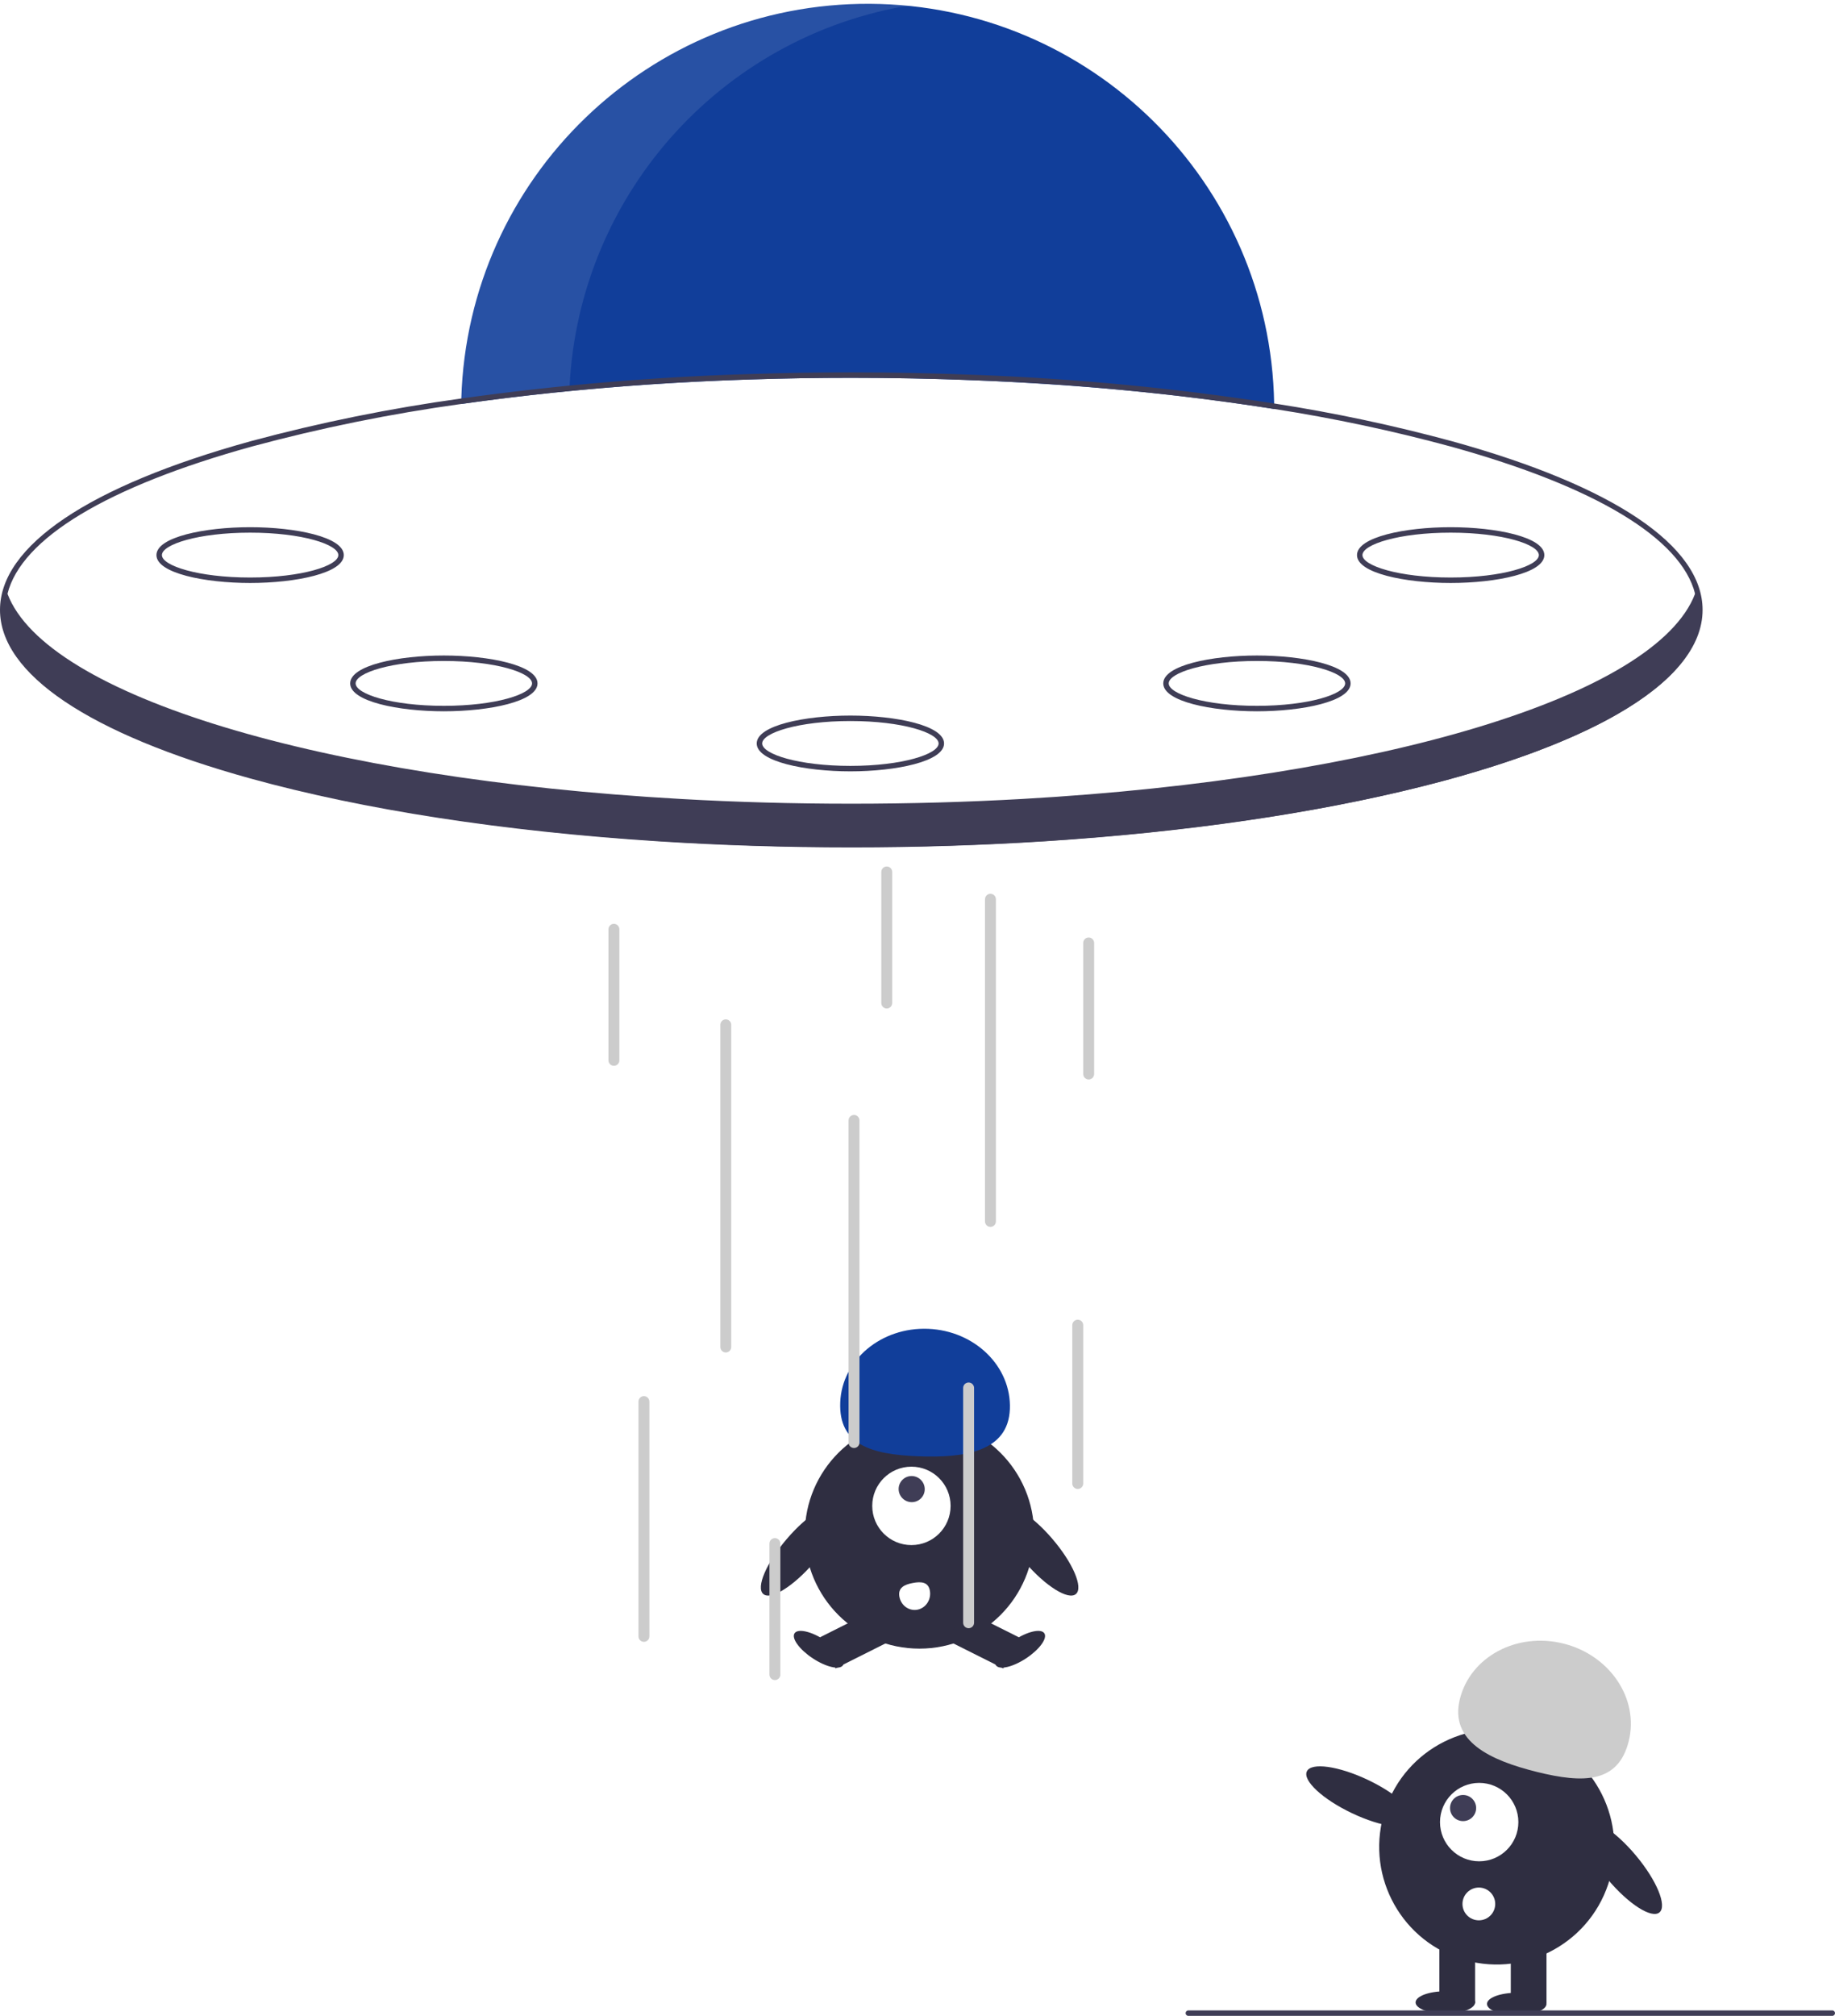 <svg id="edy4l8skpiqq1" xmlns="http://www.w3.org/2000/svg" xmlns:xlink="http://www.w3.org/1999/xlink" viewBox="0 0 672.532 738.394" shape-rendering="geometricPrecision" text-rendering="geometricPrecision"><style><![CDATA[#edy4l8skpiqq2_to {animation: edy4l8skpiqq2_to__to 4000ms linear infinite normal forwards}@keyframes edy4l8skpiqq2_to__to { 0% {transform: translate(337.036px,550px)} 50% {transform: translate(337.036px,450px)} 100% {transform: translate(337.036px,550px)} }#edy4l8skpiqq9_to {animation: edy4l8skpiqq9_to__to 4000ms linear infinite normal forwards}@keyframes edy4l8skpiqq9_to__to { 0% {transform: translate(-452.842px,492.819px)} 12.5% {transform: translate(-450.712px,492.601px)} 25% {transform: translate(-447.944px,495.07px)} 40% {transform: translate(-446.176px,498.967px)} 50% {transform: translate(-446.176px,503.66px)} 60% {transform: translate(-446.176px,498.967px)} 75% {transform: translate(-447.944px,495.07px)} 87.5% {transform: translate(-450.712px,492.601px)} 100% {transform: translate(-452.842px,492.819px)} }#edy4l8skpiqq31_tr {animation: edy4l8skpiqq31_tr__tr 4000ms linear infinite normal forwards}@keyframes edy4l8skpiqq31_tr__tr { 0% {transform: translate(517.861px,667.054px) rotate(-64.626deg)} 25% {transform: translate(517.861px,667.054px) rotate(-38.745deg)} 50% {transform: translate(517.861px,667.054px) rotate(-112.713deg)} 75% {transform: translate(517.861px,667.054px) rotate(-28.689deg)} 100% {transform: translate(517.861px,667.054px) rotate(-64.626deg)} }#edy4l8skpiqq36_to {animation: edy4l8skpiqq36_to__to 4000ms linear infinite normal forwards}@keyframes edy4l8skpiqq36_to__to { 0% {transform: translate(312px,155.197px)} 50% {transform: translate(312px,172.197px)} 100% {transform: translate(312px,155.197px)} }]]></style><defs><filter id="edy4l8skpiqq31-filter" x="-400%" width="600%" y="-400%" height="600%"><feColorMatrix id="edy4l8skpiqq31-filter-hue-rotate-0" type="hueRotate" values="0" result="result"/></filter></defs><g id="edy4l8skpiqq2_to" transform="translate(337.036,550)"><g id="edy4l8skpiqq2" transform="translate(-337.036,-438.838)"><circle id="edy4l8skpiqq3" r="42.012" transform="matrix(1 0 0 1 336.978 450.704)" fill="rgb(47,46,65)" stroke="none" stroke-width="1"/><rect id="edy4l8skpiqq4" width="22.868" height="12.763" rx="0" ry="0" transform="matrix(0.894 -0.448 0.448 0.894 300.556 488.545)" fill="rgb(47,46,65)" stroke="none" stroke-width="1"/><ellipse id="edy4l8skpiqq5" rx="3.989" ry="10.636" transform="matrix(0.55 -0.835 0.835 0.55 300.086 492.945)" fill="rgb(47,46,65)" stroke="none" stroke-width="1"/><rect id="edy4l8skpiqq6" width="12.763" height="22.868" rx="0" ry="0" transform="matrix(0.448 -0.894 0.894 0.448 347.238 489.72)" fill="rgb(47,46,65)" stroke="none" stroke-width="1"/><ellipse id="edy4l8skpiqq7" rx="10.636" ry="3.989" transform="matrix(0.835 -0.55 0.55 0.835 373.87 492.945)" fill="rgb(47,46,65)" stroke="none" stroke-width="1"/><circle id="edy4l8skpiqq8" r="14.359" transform="matrix(1 0 0 1 334.037 440.428)" fill="rgb(255,255,255)" stroke="none" stroke-width="1"/><g id="edy4l8skpiqq9_to" transform="translate(-452.842,492.819)"><ellipse id="edy4l8skpiqq9" rx="4.766" ry="4.8" transform="rotate(-45) scale(1,1) translate(597.87,515.084)" fill="rgb(63,61,86)" stroke="none" stroke-width="1"/></g><path id="edy4l8skpiqq10" d="M633.854,485.802C634.486,470.249,621.081,457.075,603.913,456.377C586.746,455.68,572.316,467.723,571.684,483.277C571.053,498.831,582.986,502.364,600.154,503.062C617.322,503.759,633.222,501.356,633.854,485.802Z" transform="matrix(1 0 0 1 -263.734 -80.803)" fill="rgb(17,62,154)" stroke="none" stroke-width="1"/><ellipse id="edy4l8skpiqq11" rx="6.594" ry="21.006" transform="matrix(0.759 -0.651 0.651 0.759 380.653 456.766)" fill="rgb(47,46,65)" stroke="none" stroke-width="1"/><ellipse id="edy4l8skpiqq12" rx="21.006" ry="6.594" transform="matrix(0.651 -0.759 0.759 0.651 293.42 456.765)" fill="rgb(47,46,65)" stroke="none" stroke-width="1"/><path id="edy4l8skpiqq13" d="M604.541,552.32C605.103,555.56,603.056,558.665,599.968,559.255C596.88,559.845,593.92,557.696,593.358,554.456L593.356,554.445C592.797,551.204,595.185,550.057,598.274,549.47C601.362,548.884,603.982,549.079,604.541,552.32Z" transform="matrix(1 0 -0 1 -263.734 -80.803)" fill="rgb(255,255,255)" stroke="none" stroke-width="1"/></g></g><path id="edy4l8skpiqq14" d="M529.734,576.197C528.63,576.197,527.734,575.302,527.734,574.197L527.734,456.197C527.734,455.092,528.63,454.197,529.734,454.197C530.839,454.197,531.734,455.092,531.734,456.197L531.734,574.197C531.734,575.302,530.839,576.197,529.734,576.197Z" transform="matrix(1 0 0 1 -263.734 -80.803)" fill="rgb(204,204,204)" stroke="none" stroke-width="1"/><path id="edy4l8skpiqq15" d="M499.734,682.197C498.63,682.197,497.734,681.302,497.734,680.197L497.734,594.197C497.734,593.092,498.63,592.197,499.734,592.197C500.839,592.197,501.734,593.092,501.734,594.197L501.734,680.197C501.734,681.302,500.839,682.197,499.734,682.197Z" transform="matrix(1 0 0 1 -263.734 -80.803)" fill="rgb(204,204,204)" stroke="none" stroke-width="1"/><path id="edy4l8skpiqq16" d="M576.734,611.197C575.63,611.197,574.734,610.302,574.734,609.197L574.734,491.197C574.734,490.092,575.63,489.197,576.734,489.197C577.839,489.197,578.734,490.092,578.734,491.197L578.734,609.197C578.734,610.302,577.839,611.197,576.734,611.197Z" transform="matrix(1 0 0 1 -263.734 -80.803)" fill="rgb(204,204,204)" stroke="none" stroke-width="1"/><path id="edy4l8skpiqq17" d="M547.734,696.197C546.63,696.197,545.734,695.302,545.734,694.197L545.734,646.197C545.734,645.092,546.63,644.197,547.734,644.197C548.839,644.197,549.734,645.092,549.734,646.197L549.734,694.197C549.734,695.302,548.839,696.197,547.734,696.197Z" transform="matrix(1 0 0 1 -263.734 -80.803)" fill="rgb(204,204,204)" stroke="none" stroke-width="1"/><path id="edy4l8skpiqq18" d="M588.734,450.197C587.63,450.197,586.734,449.302,586.734,448.197L586.734,400.197C586.734,399.092,587.63,398.197,588.734,398.197C589.839,398.197,590.734,399.092,590.734,400.197L590.734,448.197C590.734,449.302,589.839,450.197,588.734,450.197Z" transform="matrix(1 0 0 1 -263.734 -80.803)" fill="rgb(204,204,204)" stroke="none" stroke-width="1"/><path id="edy4l8skpiqq19" d="M488.734,471.197C487.63,471.197,486.734,470.302,486.734,469.197L486.734,421.197C486.734,420.092,487.63,419.197,488.734,419.197C489.839,419.197,490.734,420.092,490.734,421.197L490.734,469.197C490.734,470.302,489.839,471.197,488.734,471.197Z" transform="matrix(1 0 0 1 -263.734 -80.803)" fill="rgb(204,204,204)" stroke="none" stroke-width="1"/><path id="edy4l8skpiqq20" d="M662.734,476.197C661.63,476.197,660.734,475.302,660.734,474.197L660.734,426.197C660.734,425.092,661.63,424.197,662.734,424.197C663.839,424.197,664.734,425.092,664.734,426.197L664.734,474.197C664.734,475.302,663.839,476.197,662.734,476.197Z" transform="matrix(1 0 0 1 -263.734 -80.803)" fill="rgb(204,204,204)" stroke="none" stroke-width="1"/><path id="edy4l8skpiqq21" d="M658.734,626.197C657.63,626.197,656.734,625.302,656.734,624.197L656.734,566.197C656.734,565.092,657.63,564.197,658.734,564.197C659.839,564.197,660.734,565.092,660.734,566.197L660.734,624.197C660.734,625.302,659.839,626.197,658.734,626.197Z" transform="matrix(1 0 0 1 -263.734 -80.803)" fill="rgb(204,204,204)" stroke="none" stroke-width="1"/><path id="edy4l8skpiqq22" d="M618.734,677.197C617.63,677.197,616.734,676.302,616.734,675.197L616.734,589.197C616.734,588.092,617.63,587.197,618.734,587.197C619.839,587.197,620.734,588.092,620.734,589.197L620.734,675.197C620.734,676.302,619.839,677.197,618.734,677.197Z" transform="matrix(1 0 0 1 -263.734 -80.803)" fill="rgb(204,204,204)" stroke="none" stroke-width="1"/><path id="edy4l8skpiqq23" d="M626.734,530.197C625.63,530.197,624.734,529.302,624.734,528.197L624.734,410.197C624.734,409.092,625.63,408.197,626.734,408.197C627.839,408.197,628.734,409.092,628.734,410.197L628.734,528.197C628.734,529.302,627.839,530.197,626.734,530.197Z" transform="matrix(1 0 0 1 -263.734 -80.803)" fill="rgb(204,204,204)" stroke="none" stroke-width="1"/><ellipse id="edy4l8skpiqq24" rx="6.76" ry="21.534" transform="matrix(0.767 -0.642 0.642 0.767 594.369 683.98)" fill="rgb(47,46,65)" stroke="none" stroke-width="1"/><circle id="edy4l8skpiqq25" r="43.067" transform="matrix(0.316 -0.949 0.949 0.316 548.561 676.499)" fill="rgb(47,46,65)" stroke="none" stroke-width="1"/><rect id="edy4l8skpiqq26" width="13.084" height="23.442" rx="0" ry="0" transform="matrix(1 0 0 1 553.707 710.302)" fill="rgb(47,46,65)" stroke="none" stroke-width="1"/><rect id="edy4l8skpiqq27" width="13.084" height="23.442" rx="0" ry="0" transform="matrix(1 0 0 1 527.54 710.302)" fill="rgb(47,46,65)" stroke="none" stroke-width="1"/><ellipse id="edy4l8skpiqq28" rx="10.903" ry="4.089" transform="matrix(1 0 0 1 555.888 734.016)" fill="rgb(47,46,65)" stroke="none" stroke-width="1"/><ellipse id="edy4l8skpiqq29" rx="10.903" ry="4.089" transform="matrix(1 0 0 1 529.72 733.471)" fill="rgb(47,46,65)" stroke="none" stroke-width="1"/><path id="edy4l8skpiqq30" d="M798.774,703.169C802.619,687.682,819.594,678.568,836.688,682.812C853.783,687.057,864.523,703.053,860.677,718.54C856.832,734.027,844.073,734.077,826.979,729.832C809.885,725.587,794.928,718.656,798.774,703.169Z" transform="matrix(1 0 0 1 -263.734 -80.803)" fill="rgb(204,204,204)" stroke="none" stroke-width="1"/><g id="edy4l8skpiqq31_tr" transform="translate(517.861,667.054) rotate(-64.626)"><path id="edy4l8skpiqq31" d="M-6.76,0C-6.76,-11.893,-3.733,-21.534,0,-21.534C3.733,-21.534,6.76,-11.893,6.76,0C6.76,11.893,3.733,21.534,0,21.534C-3.733,21.534,-6.76,11.893,-6.76,0Z" transform="skewX(-0) skewY(0) scale(1,1) translate(-0.201,-21.417)" filter="url(#edy4l8skpiqq31-filter)" fill="rgb(47,46,65)" stroke="none" stroke-width="1"/></g><circle id="edy4l8skpiqq32" r="14.359" transform="matrix(1 0 0 1 542.124 667.415)" fill="rgb(255,255,255)" stroke="none" stroke-width="1"/><circle id="edy4l8skpiqq33" r="4.786" transform="matrix(1 0 0 1 536.222 662.268)" fill="rgb(63,61,86)" stroke="none" stroke-width="1"/><circle id="edy4l8skpiqq34" r="6" transform="matrix(1 0 0 1 542 697.394)" fill="rgb(255,255,255)" stroke="none" stroke-width="1"/><path id="edy4l8skpiqq35" d="M935.266,819.197L699.266,819.197C698.713,819.197,698.266,818.749,698.266,818.197C698.266,817.645,698.713,817.197,699.266,817.197L935.266,817.197C935.818,817.197,936.266,817.645,936.266,818.197C936.266,818.749,935.818,819.197,935.266,819.197Z" transform="matrix(1 0 0 1 -263.734 -80.803)" fill="rgb(63,61,86)" stroke="none" stroke-width="1"/><g id="edy4l8skpiqq36_to" transform="translate(312,155.197)"><g id="edy4l8skpiqq36" transform="translate(-312,-155.197)"><path id="edy4l8skpiqq37" d="M730.734,230.607C684.114,223.167,631.024,219.197,575.734,219.197C525.134,219.197,476.384,222.517,432.754,228.777C432.765,228.107,432.774,227.437,432.804,226.767C435.21,145.884,501.731,81.706,582.648,82.2C663.565,82.694,729.297,147.681,730.714,228.587C730.724,229.267,730.734,229.937,730.734,230.607Z" transform="matrix(1 0 0 1 -263.734 -80.803)" fill="rgb(17,62,154)" stroke="none" stroke-width="1"/><g id="edy4l8skpiqq38" opacity="0.1"><path id="edy4l8skpiqq39" d="M601.285,82.144C559.436,76.492,517.155,88.856,484.945,116.165C452.736,143.474,433.622,183.164,432.353,225.373C432.323,226.043,432.313,226.713,432.304,227.383C445.265,225.523,458.688,223.929,472.469,222.599C475.946,150.854,530.108,91.799,601.285,82.144Z" transform="matrix(1 0 0 1 -263.734 -80.803)" fill="rgb(255,255,255)" stroke="none" stroke-width="1"/></g><path id="edy4l8skpiqq40" d="M795.914,242.427C774.454,236.609,752.687,231.989,730.714,228.587C694.7,223.006,658.392,219.517,621.974,218.137C606.804,217.517,591.354,217.197,575.734,217.197C563.354,217.197,551.074,217.397,538.964,217.797C503.44,218.847,468.001,221.841,432.804,226.767C406.75,230.355,380.949,235.585,355.554,242.427C296.344,258.797,263.734,280.737,263.734,304.197C263.734,327.657,296.344,349.597,355.554,365.967C397.194,377.487,448.534,385.337,504.475,388.937C527.564,390.437,551.435,391.197,575.734,391.197C600.114,391.197,624.064,390.427,647.225,388.927C698.134,385.637,745.234,378.827,784.654,368.927C784.864,368.867,785.064,368.817,785.274,368.767C787.934,368.107,790.554,367.417,793.144,366.727C794.074,366.467,794.994,366.217,795.914,365.967C795.966,365.946,796.02,365.929,796.074,365.917C796.954,365.677,797.824,365.427,798.694,365.187C800.434,364.687,802.154,364.197,803.844,363.687C803.924,363.667,803.994,363.647,804.064,363.627C805.534,363.187,806.974,362.747,808.404,362.307C809.574,361.937,810.734,361.577,811.884,361.207Q813.145,360.802,814.374,360.397C814.975,360.197,815.564,360.007,816.144,359.807C816.934,359.547,817.724,359.277,818.504,359.007C818.834,358.897,819.164,358.787,819.484,358.667C820.234,358.417,820.964,358.157,821.694,357.897C822.484,357.617,823.274,357.327,824.054,357.047C824.705,356.817,825.354,356.577,825.994,356.337C826.534,356.127,827.064,355.927,827.604,355.727C829.074,355.177,830.515,354.607,831.935,354.047C832.645,353.757,833.354,353.477,834.054,353.187C834.744,352.907,835.444,352.617,836.124,352.327Q837.804,351.622,839.424,350.917C839.944,350.677,840.475,350.447,840.984,350.227C841.374,350.047,841.754,349.877,842.144,349.697C842.424,349.577,842.705,349.447,842.975,349.317C843.984,348.857,844.984,348.387,845.964,347.917Q851.605,345.217,856.494,342.397C876.944,330.687,887.734,317.697,887.734,304.197C887.734,280.737,855.124,258.797,795.914,242.427ZM795.374,364.047C753.684,375.577,702.205,383.427,646.114,386.997C623.304,388.447,599.725,389.197,575.734,389.197C551.824,389.197,528.324,388.457,505.584,387.007C449.404,383.447,397.844,375.597,356.094,364.047C297.824,347.927,265.734,326.677,265.734,304.197C265.738,302.211,265.986,300.232,266.475,298.307C271.574,278.027,302.944,259.047,356.094,244.347C381.297,237.558,406.9,232.358,432.754,228.777C468.163,223.823,503.816,220.819,539.554,219.777Q557.435,219.192,575.734,219.197C591.144,219.197,606.384,219.507,621.364,220.107C657.994,221.475,694.513,224.981,730.734,230.607C752.517,233.994,774.097,238.581,795.374,244.347C848.515,259.047,879.874,278.017,884.984,298.287C885.481,300.218,885.733,302.203,885.734,304.197C885.734,326.677,853.644,347.927,795.374,364.047Z" transform="matrix(1 0 0 1 -263.734 -80.803)" fill="rgb(63,61,86)" stroke="none" stroke-width="1"/><path id="edy4l8skpiqq41" d="M887.164,305.107C887.164,318.467,876.154,331.107,856.494,342.397C853.224,344.277,849.704,346.117,845.964,347.917C844.984,348.387,843.984,348.857,842.974,349.317C842.704,349.447,842.424,349.577,842.144,349.697C841.754,349.877,841.374,350.047,840.984,350.227C840.474,350.447,839.944,350.677,839.424,350.917Q837.804,351.622,836.124,352.327C835.444,352.617,834.744,352.907,834.054,353.187C833.354,353.477,832.644,353.757,831.934,354.047C830.515,354.607,829.074,355.177,827.604,355.727C827.064,355.927,826.534,356.127,825.994,356.337C825.354,356.577,824.704,356.817,824.054,357.047C823.274,357.327,822.484,357.617,821.694,357.897C820.964,358.157,820.234,358.417,819.484,358.667C819.164,358.787,818.834,358.897,818.504,359.007C817.724,359.277,816.934,359.547,816.144,359.807C815.564,360.007,814.974,360.197,814.374,360.397Q813.144,360.802,811.884,361.207C810.734,361.577,809.574,361.937,808.404,362.307C806.974,362.747,805.534,363.187,804.064,363.627C803.994,363.647,803.924,363.667,803.844,363.687C802.154,364.197,800.434,364.687,798.694,365.187C797.824,365.427,796.954,365.677,796.074,365.917C796.019,365.929,795.966,365.946,795.914,365.967C794.994,366.217,794.074,366.467,793.144,366.727C790.564,367.407,787.934,368.097,785.274,368.767C785.064,368.817,784.864,368.867,784.654,368.927C746.304,378.507,699.254,385.487,647.184,388.857C624.374,390.327,600.594,391.107,576.164,391.107C551.515,391.107,527.534,390.317,504.544,388.817C367.304,379.867,265.164,345.787,265.164,305.107C265.175,302.632,265.553,300.172,266.284,297.807C266.344,297.977,266.404,298.137,266.474,298.307C280.744,335.787,382.014,366.077,513.414,373.467C533.544,374.607,554.394,375.197,575.734,375.197C597.164,375.197,618.094,374.597,638.304,373.457C769.594,366.037,870.765,335.737,884.984,298.287Q885.345,297.387,885.614,296.487C886.628,299.248,887.153,302.165,887.164,305.107Z" transform="matrix(1 0 0 1 -263.734 -80.803)" fill="rgb(63,61,86)" stroke="none" stroke-width="1"/><path id="edy4l8skpiqq42" d="M355.404,294.343C338.761,294.343,321.073,290.762,321.073,284.126C321.073,277.49,338.761,273.909,355.404,273.909C372.046,273.909,389.734,277.49,389.734,284.126C389.734,290.762,372.046,294.343,355.404,294.343ZM355.404,275.909C336.351,275.909,323.073,280.24,323.073,284.126C323.073,288.012,336.351,292.343,355.404,292.343C374.457,292.343,387.734,288.012,387.734,284.126C387.734,280.24,374.457,275.909,355.404,275.909Z" transform="matrix(1 0 0 1 -263.734 -80.803)" fill="rgb(63,61,86)" stroke="none" stroke-width="1"/><path id="edy4l8skpiqq43" d="M426.403,341.343C409.761,341.343,392.073,337.762,392.073,331.126C392.073,324.49,409.761,320.909,426.403,320.909C443.046,320.909,460.734,324.49,460.734,331.126C460.734,337.762,443.046,341.343,426.403,341.343ZM426.403,322.909C407.351,322.909,394.073,327.24,394.073,331.126C394.073,335.012,407.351,339.343,426.403,339.343C445.456,339.343,458.734,335.012,458.734,331.126C458.734,327.24,445.456,322.909,426.403,322.909Z" transform="matrix(1 0 0 1 -263.734 -80.803)" fill="rgb(63,61,86)" stroke="none" stroke-width="1"/><path id="edy4l8skpiqq44" d="M795.403,294.343C778.761,294.343,761.073,290.762,761.073,284.126C761.073,277.49,778.761,273.909,795.403,273.909C812.046,273.909,829.734,277.49,829.734,284.126C829.734,290.762,812.046,294.343,795.403,294.343ZM795.403,275.909C776.35,275.909,763.073,280.24,763.073,284.126C763.073,288.012,776.35,292.343,795.403,292.343C814.456,292.343,827.734,288.012,827.734,284.126C827.734,280.24,814.456,275.909,795.403,275.909Z" transform="matrix(1 0 0 1 -263.734 -80.803)" fill="rgb(63,61,86)" stroke="none" stroke-width="1"/><path id="edy4l8skpiqq45" d="M724.403,341.343C707.761,341.343,690.073,337.762,690.073,331.126C690.073,324.49,707.761,320.909,724.403,320.909C741.046,320.909,758.734,324.49,758.734,331.126C758.734,337.762,741.046,341.343,724.403,341.343ZM724.403,322.909C705.35,322.909,692.073,327.24,692.073,331.126C692.073,335.012,705.35,339.343,724.403,339.343C743.456,339.343,756.734,335.012,756.734,331.126C756.734,327.24,743.456,322.909,724.403,322.909Z" transform="matrix(1 0 0 1 -263.734 -80.803)" fill="rgb(63,61,86)" stroke="none" stroke-width="1"/><path id="edy4l8skpiqq46" d="M575.403,363.343C558.761,363.343,541.073,359.762,541.073,353.126C541.073,346.49,558.761,342.909,575.403,342.909C592.046,342.909,609.734,346.49,609.734,353.126C609.734,359.762,592.046,363.343,575.403,363.343ZM575.403,344.909C556.35,344.909,543.073,349.24,543.073,353.126C543.073,357.012,556.35,361.343,575.403,361.343C594.456,361.343,607.734,357.012,607.734,353.126C607.734,349.24,594.456,344.909,575.403,344.909Z" transform="matrix(1 0 0 1 -263.734 -80.803)" fill="rgb(63,61,86)" stroke="none" stroke-width="1"/></g></g></svg>